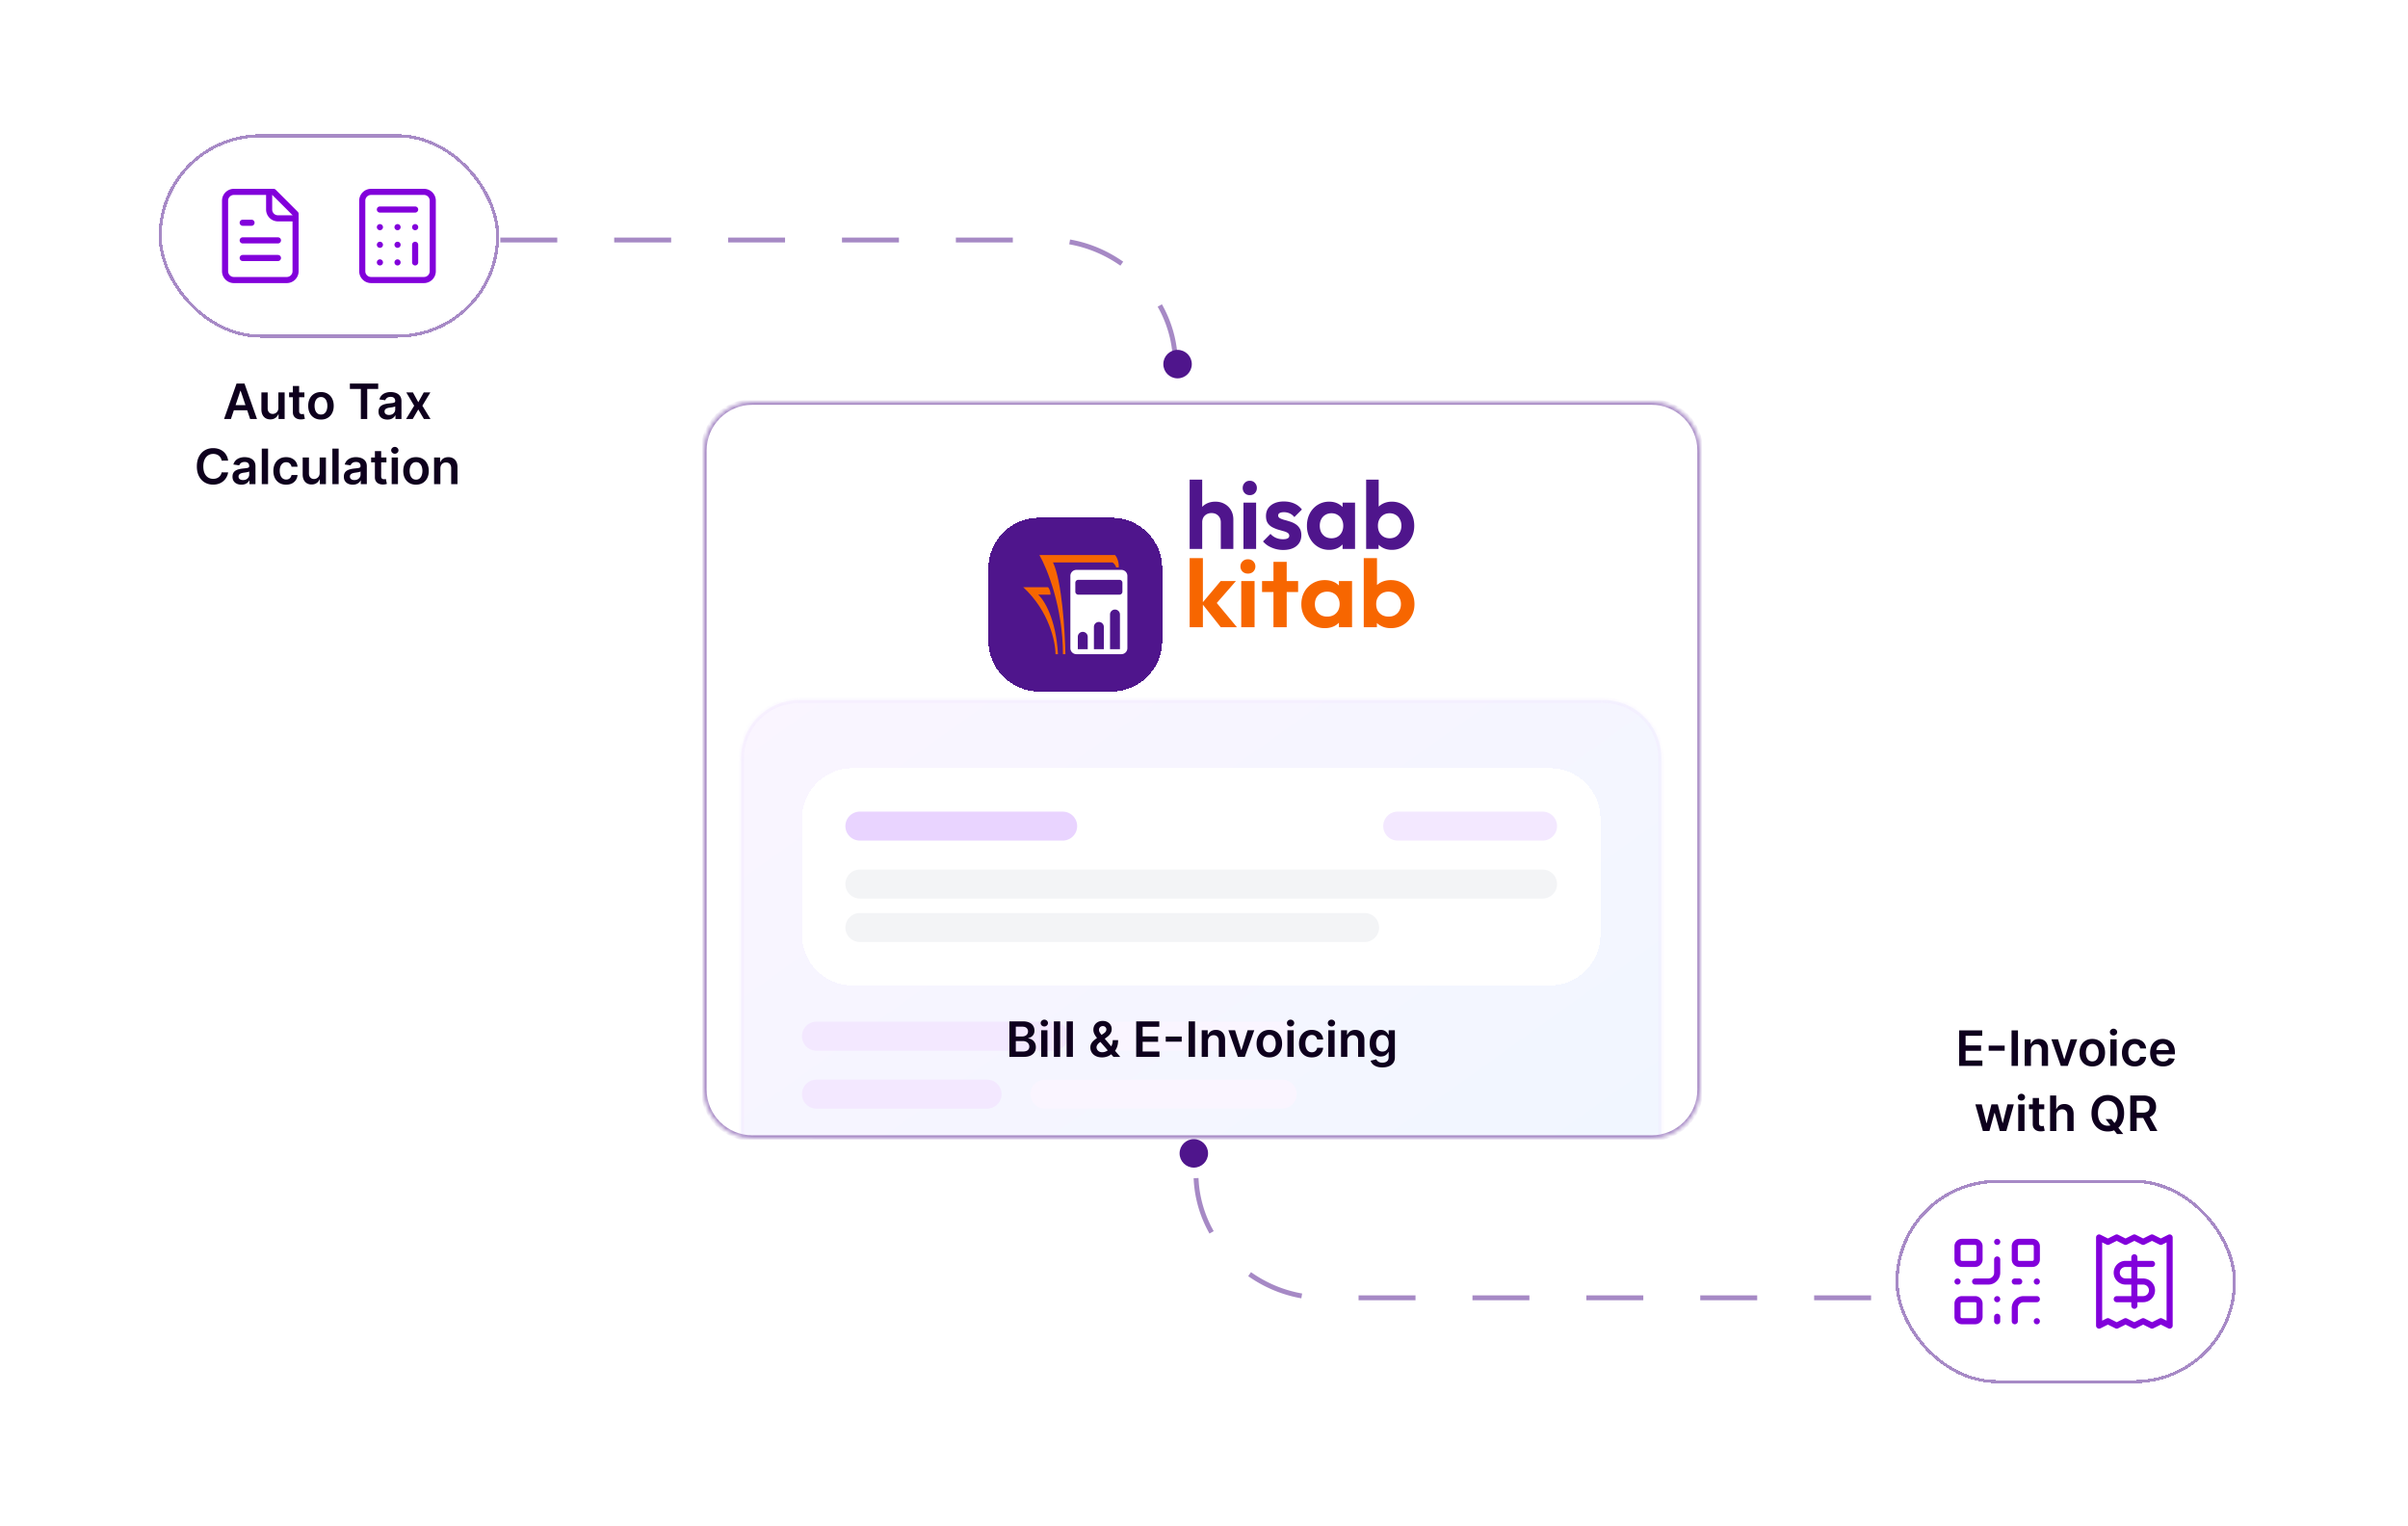 <svg xmlns="http://www.w3.org/2000/svg" width="592" height="375" fill="none"><g clip-path="url(#a)"><path fill="#fff" d="M0 0h592v375H0z"/><g filter="url(#b)"><g clip-path="url(#c)"><mask id="h" fill="#fff"><path d="M173 109c0-6.627 5.373-12 12-12h221c6.627 0 12 5.373 12 12v157c0 6.627-5.373 12-12 12H185c-6.627 0-12-5.373-12-12V109Z"/></mask><path fill="#fff" d="M173 109c0-6.627 5.373-12 12-12h221c6.627 0 12 5.373 12 12v157c0 6.627-5.373 12-12 12H185c-6.627 0-12-5.373-12-12V109Z"/><mask id="e" fill="#fff"><path d="M182.2 184.542c0-7.867 6.377-14.244 14.244-14.244h197.747c7.867 0 14.244 6.377 14.244 14.244v133.17c0 7.867-6.377 14.244-14.244 14.244H196.444c-7.867 0-14.244-6.377-14.244-14.244v-133.17Z"/></mask><path fill="url(#d)" d="M182.2 184.542c0-7.867 6.377-14.244 14.244-14.244h197.747c7.867 0 14.244 6.377 14.244 14.244v133.17c0 7.867-6.377 14.244-14.244 14.244H196.444c-7.867 0-14.244-6.377-14.244-14.244v-133.17Z"/><path fill="#F3E8FF" fill-opacity=".5" d="M196.444 170.298v.712h197.747v-1.424H196.444v.712Zm211.991 14.244h-.712v133.17h1.424v-133.17h-.712Zm-14.244 147.414v-.712H196.444v1.425h197.747v-.713ZM182.2 317.712h.712v-133.17h-1.424v133.17h.712Zm14.244 14.244v-.712c-7.473 0-13.532-6.058-13.532-13.532h-1.424c0 8.26 6.696 14.957 14.956 14.957v-.713Zm211.991-14.244h-.712c0 7.474-6.058 13.532-13.532 13.532v1.425c8.26 0 14.956-6.697 14.956-14.957h-.712Zm-14.244-147.414v.712c7.474 0 13.532 6.058 13.532 13.532h1.424c0-8.26-6.696-14.956-14.956-14.956v.712Zm-197.747 0v-.712c-8.26 0-14.956 6.696-14.956 14.956h1.424c0-7.474 6.059-13.532 13.532-13.532v-.712Z" mask="url(#e)"/><g filter="url(#f)"><path fill="#fff" d="M197.157 197.717c0-6.883 5.58-12.463 12.463-12.463h171.396c6.883 0 12.463 5.58 12.463 12.463v28.488c0 6.884-5.58 12.464-12.463 12.464H209.62c-6.883 0-12.463-5.58-12.463-12.464v-28.488Z" shape-rendering="crispEdges"/><path fill="#E9D4FF" d="M207.84 199.499a3.56 3.56 0 0 1 3.561-3.561h49.854a3.561 3.561 0 0 1 0 7.122h-49.854a3.561 3.561 0 0 1-3.561-3.561Z"/><path fill="#F3E8FF" d="M340.064 199.499a3.561 3.561 0 0 1 3.561-3.561h35.61a3.56 3.56 0 1 1 0 7.122h-35.61a3.562 3.562 0 0 1-3.561-3.561Z"/><path fill="#F3F4F6" d="M207.84 213.743a3.56 3.56 0 0 1 3.561-3.561h167.834a3.56 3.56 0 1 1 0 7.122H211.401a3.561 3.561 0 0 1-3.561-3.561Zm0 10.682a3.561 3.561 0 0 1 3.561-3.561H335.49a3.561 3.561 0 0 1 0 7.122H211.401a3.56 3.56 0 0 1-3.561-3.561Z"/></g><path fill="#F3E8FF" d="M197.157 252.913a3.56 3.56 0 0 1 3.561-3.561h58.311a3.56 3.56 0 1 1 0 7.122h-58.311a3.56 3.56 0 0 1-3.561-3.561Z"/><path fill="#FAF5FF" d="M269.712 252.913a3.56 3.56 0 0 1 3.561-3.561h41.953a3.56 3.56 0 1 1 0 7.122h-41.953a3.56 3.56 0 0 1-3.561-3.561Z"/><path fill="#F3E8FF" d="M197.157 267.157a3.561 3.561 0 0 1 3.561-3.561h41.953a3.561 3.561 0 0 1 0 7.122h-41.953a3.56 3.56 0 0 1-3.561-3.561Z"/><path fill="#FAF5FF" d="M253.354 267.157a3.561 3.561 0 0 1 3.561-3.561h58.311a3.561 3.561 0 0 1 0 7.122h-58.311a3.56 3.56 0 0 1-3.561-3.561Z"/><path fill="#F3E8FF" d="M197.157 281.401a3.56 3.56 0 0 1 3.561-3.561h91.039a3.56 3.56 0 1 1 0 7.122h-91.039a3.56 3.56 0 0 1-3.561-3.561Z"/><path fill="#FAF5FF" d="M302.44 281.401a3.561 3.561 0 0 1 3.561-3.561h32.138a3.56 3.56 0 1 1 0 7.122h-32.138a3.56 3.56 0 0 1-3.561-3.561Z"/><path fill="#0E001D" d="M248.15 258v-8.727h3.341c.63 0 1.155.099 1.572.298.421.196.735.465.942.805.21.341.315.728.315 1.16 0 .355-.068.659-.204.911-.137.25-.32.454-.55.61-.23.156-.487.268-.771.336v.086c.309.017.606.112.89.285.287.171.522.412.703.725.182.312.273.69.273 1.133 0 .452-.109.858-.328 1.219-.219.358-.548.641-.989.848-.44.207-.994.311-1.661.311h-3.533Zm1.581-1.321h1.7c.574 0 .987-.109 1.24-.328.256-.222.384-.506.384-.852a1.302 1.302 0 0 0-.738-1.194 1.811 1.811 0 0 0-.843-.183h-1.743v2.557Zm0-3.695h1.564c.272 0 .518-.049.737-.149.219-.102.391-.246.516-.43.127-.188.191-.409.191-.665 0-.338-.119-.616-.358-.835-.235-.219-.586-.328-1.052-.328h-1.598v2.407Zm6.237 5.016v-6.545h1.543V258h-1.543Zm.776-7.474a.9.9 0 0 1-.631-.243.785.785 0 0 1-.264-.593c0-.233.088-.43.264-.592a.891.891 0 0 1 .631-.247c.247 0 .457.082.631.247a.774.774 0 0 1 .264.592c0 .23-.088.428-.264.593a.892.892 0 0 1-.631.243Zm3.896-1.253V258h-1.543v-8.727h1.543Zm3.129 0V258h-1.543v-8.727h1.543Zm7.171 8.855c-.597 0-1.11-.108-1.539-.324a2.446 2.446 0 0 1-.993-.874 2.31 2.31 0 0 1-.345-1.248c0-.35.071-.659.213-.929.145-.27.344-.52.597-.75.256-.23.551-.459.886-.686l1.547-1.053c.227-.148.399-.304.516-.469a.962.962 0 0 0 .179-.579c0-.188-.08-.365-.239-.533-.156-.167-.372-.251-.648-.251a.93.93 0 0 0-.818.469.9.9 0 0 0-.115.443c0 .19.053.383.158.579.108.196.247.399.417.61l.554.669 4.096 4.798h-1.671l-3.4-3.895a54.15 54.15 0 0 1-.733-.873 4.683 4.683 0 0 1-.576-.895 2.357 2.357 0 0 1-.221-1.015c0-.411.095-.779.285-1.103.191-.327.456-.584.797-.772.344-.187.746-.281 1.206-.281.46 0 .855.091 1.185.273.329.182.584.423.762.724.179.301.269.63.269.985 0 .412-.102.781-.307 1.108a3.236 3.236 0 0 1-.852.882l-1.764 1.291c-.29.21-.498.423-.623.639-.125.213-.187.395-.187.546 0 .23.058.439.175.626.116.188.28.338.49.452.213.111.461.166.746.166.312 0 .62-.07.924-.209.304-.142.581-.344.831-.605s.449-.574.597-.937a3.23 3.23 0 0 0 .221-1.219h1.326c0 .551-.061 1.031-.184 1.44a3.66 3.66 0 0 1-.473 1.031 2.971 2.971 0 0 1-.613.669 7.166 7.166 0 0 0-.196.145 5.245 5.245 0 0 1-.196.145 2.875 2.875 0 0 1-1.078.614c-.409.13-.811.196-1.206.196Zm8.393-.128v-8.727h5.677v1.325h-4.096v2.369h3.802v1.326h-3.802v2.382h4.13V258h-5.711Zm11.189-4.999v1.27h-3.929v-1.27h3.929Zm3.271-3.728V258h-1.581v-8.727h1.581Zm3.187 4.892V258h-1.543v-6.545h1.475v1.112h.076c.151-.367.391-.658.72-.874.333-.216.743-.324 1.232-.324.452 0 .845.097 1.18.29.338.193.6.473.784.84.188.366.28.811.277 1.333V258h-1.542v-3.929c0-.437-.114-.78-.341-1.027-.224-.247-.536-.371-.933-.371-.27 0-.51.06-.72.179a1.25 1.25 0 0 0-.491.507 1.72 1.72 0 0 0-.174.806Zm11.382-2.71L306.031 258h-1.705l-2.331-6.545h1.645l1.505 4.862h.068l1.508-4.862h1.641Zm3.7 6.673c-.639 0-1.193-.141-1.662-.422a2.862 2.862 0 0 1-1.091-1.18c-.256-.506-.384-1.097-.384-1.773 0-.676.128-1.269.384-1.777a2.85 2.85 0 0 1 1.091-1.185c.469-.281 1.023-.422 1.662-.422s1.193.141 1.662.422c.468.281.831.676 1.086 1.185.259.508.388 1.101.388 1.777 0 .676-.129 1.267-.388 1.773a2.837 2.837 0 0 1-1.086 1.18c-.469.281-1.023.422-1.662.422Zm.008-1.236c.347 0 .637-.095.87-.285.233-.194.406-.452.52-.776.116-.324.174-.685.174-1.082 0-.401-.058-.763-.174-1.087a1.72 1.72 0 0 0-.52-.78c-.233-.193-.523-.29-.87-.29-.355 0-.65.097-.886.29a1.743 1.743 0 0 0-.524.78 3.258 3.258 0 0 0-.171 1.087c0 .397.057.758.171 1.082.116.324.291.582.524.776.236.19.531.285.886.285Zm4.437 1.108v-6.545h1.543V258h-1.543Zm.776-7.474a.9.9 0 0 1-.631-.243.785.785 0 0 1-.264-.593c0-.233.088-.43.264-.592a.891.891 0 0 1 .631-.247c.247 0 .457.082.631.247a.774.774 0 0 1 .264.592c0 .23-.088.428-.264.593a.892.892 0 0 1-.631.243Zm5.208 7.602c-.653 0-1.214-.144-1.683-.431a2.87 2.87 0 0 1-1.078-1.188c-.25-.509-.375-1.094-.375-1.756 0-.665.128-1.252.384-1.76a2.858 2.858 0 0 1 1.082-1.193c.469-.287 1.023-.431 1.662-.431.531 0 1.001.098 1.41.294.412.194.741.468.985.823.244.352.383.764.417 1.236h-1.474a1.413 1.413 0 0 0-.426-.789c-.222-.213-.519-.319-.891-.319-.315 0-.592.085-.831.255a1.645 1.645 0 0 0-.558.725c-.131.315-.196.693-.196 1.133 0 .446.065.83.196 1.151.131.318.314.564.55.737a1.4 1.4 0 0 0 .839.256c.228 0 .431-.043.61-.128.181-.088.333-.215.456-.379.122-.165.206-.365.251-.601h1.474a2.557 2.557 0 0 1-.409 1.231 2.417 2.417 0 0 1-.963.836c-.406.198-.883.298-1.432.298Zm4.071-.128v-6.545h1.543V258h-1.543Zm.776-7.474a.899.899 0 0 1-.631-.243.785.785 0 0 1-.264-.593c0-.233.088-.43.264-.592a.89.89 0 0 1 .631-.247c.247 0 .457.082.63.247a.772.772 0 0 1 .265.592c0 .23-.088.428-.265.593a.888.888 0 0 1-.63.243Zm3.896 3.639V258h-1.543v-6.545h1.474v1.112h.077c.151-.367.391-.658.72-.874.333-.216.743-.324 1.232-.324.452 0 .845.097 1.18.29.338.193.6.473.784.84.188.366.28.811.277 1.333V258h-1.542v-3.929c0-.437-.114-.78-.341-1.027-.225-.247-.536-.371-.933-.371-.27 0-.51.06-.721.179-.207.117-.37.286-.49.507a1.72 1.72 0 0 0-.174.806Zm8.616 6.426c-.554 0-1.03-.075-1.427-.226-.398-.148-.718-.347-.959-.597a2.066 2.066 0 0 1-.503-.83l1.389-.337c.063.128.154.254.273.379.119.128.28.233.481.315.205.086.462.128.772.128.437 0 .799-.106 1.086-.319.287-.211.431-.557.431-1.04v-1.24h-.077a2.193 2.193 0 0 1-.349.49 1.793 1.793 0 0 1-.601.422c-.247.113-.558.17-.933.17-.503 0-.959-.118-1.368-.353-.407-.239-.73-.594-.972-1.066-.239-.474-.358-1.068-.358-1.781 0-.719.119-1.325.358-1.82.242-.497.567-.873.976-1.129a2.512 2.512 0 0 1 1.368-.388c.383 0 .699.066.946.196.25.128.449.283.596.465.148.179.26.348.337.507h.085v-1.082h1.522v6.652c0 .559-.134 1.022-.401 1.389-.267.366-.632.64-1.095.822-.463.182-.989.273-1.577.273Zm.013-3.895c.327 0 .605-.08.835-.239.23-.159.405-.387.524-.686.12-.298.179-.656.179-1.074a2.99 2.99 0 0 0-.179-1.082 1.531 1.531 0 0 0-.52-.72c-.227-.173-.507-.26-.839-.26-.344 0-.631.089-.861.268-.23.179-.403.425-.52.738a2.994 2.994 0 0 0-.174 1.056c0 .401.058.752.174 1.053.12.298.294.531.524.699.233.165.519.247.857.247Z"/><g filter="url(#g)"><path fill="#4F158C" d="M243 125.464c0-6.884 5.58-12.464 12.464-12.464h17.805c6.883 0 12.463 5.58 12.463 12.464v17.805c0 6.883-5.58 12.463-12.463 12.463h-17.805c-6.884 0-12.464-5.58-12.464-12.463v-17.805Z" shape-rendering="crispEdges"/><path fill="#fff" d="M275.683 125.834c.817.001 1.48.663 1.48 1.481v17.758a1.48 1.48 0 0 1-1.48 1.479h-11.055c-.817 0-1.48-.662-1.481-1.479v-17.758a1.48 1.48 0 0 1 1.481-1.481h11.055Zm-9.489 15.235c-.673 0-1.218.546-1.218 1.219v3.046h2.437v-3.046a1.22 1.22 0 0 0-1.219-1.219Zm3.961-2.438c-.673 0-1.218.546-1.218 1.219v5.484h2.437v-5.484a1.22 1.22 0 0 0-1.219-1.219Zm3.961-3.047a1.22 1.22 0 0 0-1.219 1.219v8.531h2.438v-8.531a1.22 1.22 0 0 0-1.219-1.219Zm-9.01-7.312a.74.74 0 0 0-.74.74v2.176c0 .409.332.74.74.74h10.098a.739.739 0 0 0 .739-.74v-2.176a.74.74 0 0 0-.739-.74h-10.098Z"/><path fill="#F76600" d="M258.882 124.007c2.194 4.631 2.945 16.961 3.047 22.546h-.609c0-11.455-3.86-21.022-5.789-24.374h18.585c.731.731 1.016 2.336.914 3.047h-.609c-.244-.731-.711-1.117-.914-1.219h-14.625Z"/><path fill="#F76600" d="M258.273 131.929c0-.975-.406-1.625-.61-1.828h-6.093c6.337 5.85 7.921 13.406 7.921 16.452h.61c-.488-8.774-3.453-13.405-4.875-14.624h3.047Z"/></g><path fill="#4F158C" d="M300.13 133.142v-6.526c0-.675-.212-1.225-.636-1.649-.424-.424-.973-.636-1.649-.636-.439 0-.832.095-1.177.283a2.116 2.116 0 0 0-.825.801 2.473 2.473 0 0 0-.283 1.201l-1.201-.612c0-.895.188-1.673.565-2.332a4.056 4.056 0 0 1 1.555-1.579c.675-.377 1.445-.565 2.309-.565.863 0 1.625.188 2.285.565a4.067 4.067 0 0 1 1.578 1.555c.377.66.565 1.421.565 2.285v7.209h-3.086Zm-7.656 0V116.11h3.086v17.032h-3.086Zm13.228 0v-11.378h3.11v11.378h-3.11Zm1.555-13.216c-.503 0-.919-.165-1.248-.495a1.77 1.77 0 0 1-.495-1.272c0-.487.165-.903.495-1.248.329-.346.745-.518 1.248-.518.518 0 .934.172 1.249.518.329.345.494.761.494 1.248 0 .503-.165.927-.494 1.272-.315.33-.731.495-1.249.495Zm8.199 13.475c-.644 0-1.28-.087-1.908-.259a7.434 7.434 0 0 1-1.696-.707 5.524 5.524 0 0 1-1.343-1.131l1.838-1.861c.392.44.848.77 1.366.99.518.22 1.091.329 1.719.329.503 0 .88-.07 1.131-.212.267-.141.401-.353.401-.636 0-.314-.142-.557-.424-.73-.267-.173-.621-.314-1.06-.424l-1.39-.4a8.818 8.818 0 0 1-1.367-.589 3.192 3.192 0 0 1-1.083-1.013c-.267-.44-.401-1.005-.401-1.696 0-.723.173-1.351.519-1.885.361-.534.871-.95 1.531-1.249.659-.298 1.437-.447 2.332-.447.942 0 1.79.165 2.544.495.77.329 1.406.824 1.908 1.484l-1.861 1.861c-.345-.424-.738-.731-1.178-.919a3.389 3.389 0 0 0-1.389-.283c-.456 0-.809.071-1.061.212-.235.142-.353.338-.353.589 0 .283.134.503.401.66.282.157.643.298 1.083.424.44.11.895.243 1.366.4.487.142.943.346 1.367.613.44.267.793.62 1.06 1.06.283.44.424 1.005.424 1.696 0 1.115-.401 2.002-1.201 2.662-.801.644-1.893.966-3.275.966Zm11.315-.024c-1.036 0-1.971-.259-2.803-.777a5.419 5.419 0 0 1-1.955-2.12c-.471-.895-.707-1.901-.707-3.016 0-1.13.236-2.143.707-3.038a5.421 5.421 0 0 1 1.955-2.121c.832-.518 1.767-.777 2.803-.777.817 0 1.547.165 2.191.495.644.33 1.155.793 1.531 1.39.393.581.605 1.24.636 1.978v4.099c-.031.754-.243 1.422-.636 2.003a4.09 4.09 0 0 1-1.531 1.39c-.644.329-1.374.494-2.191.494Zm.566-2.85c.864 0 1.562-.283 2.096-.848.534-.581.801-1.327.801-2.238 0-.597-.125-1.123-.377-1.578a2.496 2.496 0 0 0-1.013-1.084c-.424-.267-.926-.401-1.507-.401-.566 0-1.068.134-1.508.401a2.697 2.697 0 0 0-1.013 1.084c-.235.455-.353.981-.353 1.578 0 .612.118 1.154.353 1.625a2.92 2.92 0 0 0 1.013 1.084c.44.251.942.377 1.508.377Zm2.732 2.615v-3.063l.495-2.779-.495-2.733v-2.803h3.063v11.378h-3.063Zm12.106.235c-.816 0-1.555-.172-2.214-.518a4.157 4.157 0 0 1-1.578-1.413 3.88 3.88 0 0 1-.637-2.003v-4.052a3.747 3.747 0 0 1 .637-1.978 4.16 4.16 0 0 1 1.601-1.39c.66-.33 1.39-.495 2.191-.495 1.052 0 1.995.259 2.827.777a5.421 5.421 0 0 1 1.955 2.121c.487.895.731 1.908.731 3.038 0 1.115-.244 2.121-.731 3.016a5.419 5.419 0 0 1-1.955 2.12c-.832.518-1.775.777-2.827.777Zm-.518-2.85c.565 0 1.06-.126 1.484-.377a2.69 2.69 0 0 0 1.013-1.084c.251-.471.377-1.013.377-1.625 0-.597-.126-1.123-.377-1.578a2.502 2.502 0 0 0-1.013-1.084 2.847 2.847 0 0 0-1.508-.401c-.565 0-1.068.134-1.507.401a2.697 2.697 0 0 0-1.013 1.084c-.236.455-.354.981-.354 1.578 0 .612.118 1.154.354 1.625.251.456.597.817 1.036 1.084.44.251.943.377 1.508.377Zm-5.795 2.615V116.11h3.086v8.457l-.518 2.733.494 2.779v3.063h-3.062Z"/><path fill="#F76600" d="m300.123 152.387-4.644-5.848 4.619-5.495h3.75l-5.414 6.2.124-1.503 5.538 6.646h-3.973Zm-7.649 0v-16.98h3.253v16.98h-3.253Zm12.684 0v-11.343h3.277v11.343h-3.277Zm1.639-13.175c-.53 0-.969-.165-1.317-.493a1.72 1.72 0 0 1-.521-1.269c0-.485.174-.9.521-1.244.348-.345.787-.517 1.317-.517.546 0 .985.172 1.316.517.347.344.521.759.521 1.244 0 .501-.174.924-.521 1.269-.331.328-.77.493-1.316.493Zm6.283 13.175v-16.064h3.253v16.064h-3.253Zm-2.806-8.642v-2.701h8.866v2.701h-8.866Zm15.42 8.877c-1.092 0-2.077-.258-2.955-.775a5.536 5.536 0 0 1-2.061-2.114c-.497-.892-.745-1.894-.745-3.006 0-1.127.248-2.137.745-3.029a5.536 5.536 0 0 1 2.061-2.114c.878-.517 1.863-.775 2.955-.775.861 0 1.631.164 2.31.493a3.985 3.985 0 0 1 1.614 1.386c.414.579.637 1.237.67 1.973v4.086a3.627 3.627 0 0 1-.67 1.996c-.397.58-.935 1.041-1.614 1.386-.679.329-1.449.493-2.31.493Zm.596-2.842c.911 0 1.648-.281 2.21-.845.563-.579.845-1.323.845-2.231 0-.595-.133-1.12-.398-1.574a2.561 2.561 0 0 0-1.067-1.08c-.447-.266-.977-.399-1.59-.399-.596 0-1.125.133-1.589.399-.447.25-.803.611-1.068 1.08-.248.454-.372.979-.372 1.574 0 .61.124 1.151.372 1.62a3 3 0 0 0 1.068 1.081c.464.25.993.375 1.589.375Zm2.881 2.607v-3.053l.521-2.771-.521-2.724v-2.795h3.228v11.343h-3.228Zm12.761.235c-.861 0-1.639-.172-2.334-.517a4.316 4.316 0 0 1-1.664-1.409 3.715 3.715 0 0 1-.67-1.996v-4.039a3.596 3.596 0 0 1 .67-1.973 4.327 4.327 0 0 1 1.689-1.386c.695-.329 1.465-.493 2.309-.493 1.109 0 2.103.258 2.98.775a5.521 5.521 0 0 1 2.061 2.114c.514.892.77 1.902.77 3.029 0 1.112-.256 2.114-.77 3.006a5.521 5.521 0 0 1-2.061 2.114c-.877.517-1.871.775-2.98.775Zm-.546-2.842c.596 0 1.117-.125 1.564-.375.464-.267.82-.627 1.068-1.081.265-.469.398-1.01.398-1.62 0-.595-.133-1.12-.398-1.574a2.558 2.558 0 0 0-1.068-1.08c-.463-.266-.993-.399-1.589-.399s-1.126.133-1.589.399c-.447.25-.803.611-1.068 1.08-.248.454-.372.979-.372 1.574 0 .61.124 1.151.372 1.62.265.454.629.814 1.093 1.081.463.25.993.375 1.589.375Zm-6.109 2.607v-16.98h3.253v8.432l-.546 2.724.521 2.771v3.053h-3.228Z"/></g><path fill="#A78AC5" d="M185 97v.712h221v-1.424H185V97Zm233 12h-.712v157h1.424V109H418Zm-12 169v-.712H185v1.424h221V278Zm-233-12h.712V109h-1.424v157H173Zm12 12v-.712c-6.234 0-11.288-5.054-11.288-11.288h-1.424c0 7.021 5.691 12.712 12.712 12.712V278Zm233-12h-.712c0 6.234-5.054 11.288-11.288 11.288v1.424c7.021 0 12.712-5.691 12.712-12.712H418ZM406 97v.712c6.234 0 11.288 5.054 11.288 11.288h1.424c0-7.021-5.691-12.712-12.712-12.712V97Zm-221 0v-.712c-7.021 0-12.712 5.691-12.712 12.712h1.424c0-6.234 5.054-11.288 11.288-11.288V97Z" mask="url(#h)"/></g><g filter="url(#i)"><rect width="83.727" height="50" x="39" y="33" fill="#fff" rx="25" shape-rendering="crispEdges"/><rect width="82.954" height="49.227" x="39.386" y="33.386" stroke="#A78AC6" stroke-width=".773" rx="24.614" shape-rendering="crispEdges"/><path stroke="#8200DB" stroke-linecap="round" stroke-linejoin="round" stroke-width="1.5" d="M67.25 47.166H57.5a2.167 2.167 0 0 0-2.167 2.167v17.334a2.167 2.167 0 0 0 2.167 2.166h13a2.167 2.167 0 0 0 2.167-2.166V52.582l-5.417-5.416Z"/><path stroke="#8200DB" stroke-linecap="round" stroke-linejoin="round" stroke-width="1.5" d="M66.167 47.166V51.5a2.166 2.166 0 0 0 2.166 2.166h4.334M61.833 54.75h-2.166m8.666 4.334h-8.666m8.666 4.332h-8.666m44.56-16.25h-13c-1.196 0-2.166.97-2.166 2.167v17.334c0 1.196.97 2.166 2.166 2.166h13c1.197 0 2.167-.97 2.167-2.166V49.332c0-1.196-.97-2.166-2.167-2.166ZM93.394 51.5h8.667m0 8.666V64.5m0-8.666h.01m-4.344 0h.01m-4.343 0h.01m4.323 4.332h.01m-4.343 0h.01m4.323 4.334h.01m-4.343 0h.01"/></g><g filter="url(#j)"><rect width="83.727" height="50" x="466" y="290" fill="#fff" rx="25" shape-rendering="crispEdges"/><rect width="82.954" height="49.227" x="466.386" y="290.386" stroke="#A78AC6" stroke-width=".773" rx="24.614" shape-rendering="crispEdges"/><path stroke="#8200DB" stroke-linecap="round" stroke-linejoin="round" stroke-width="1.5" d="M485.583 305.25h-3.25c-.598 0-1.083.485-1.083 1.083v3.25c0 .599.485 1.084 1.083 1.084h3.25c.599 0 1.084-.485 1.084-1.084v-3.25c0-.598-.485-1.083-1.084-1.083Zm14.084 0h-3.25c-.599 0-1.084.485-1.084 1.083v3.25c0 .599.485 1.084 1.084 1.084h3.25c.598 0 1.083-.485 1.083-1.084v-3.25c0-.598-.485-1.083-1.083-1.083Zm-14.084 14.083h-3.25c-.598 0-1.083.486-1.083 1.084v3.25c0 .598.485 1.083 1.083 1.083h3.25c.599 0 1.084-.485 1.084-1.083v-3.25c0-.598-.485-1.084-1.084-1.084Zm15.167 0h-3.25a2.167 2.167 0 0 0-2.167 2.167v3.25m5.417 0v.011M491 309.583v3.25a2.167 2.167 0 0 1-2.167 2.167h-3.25m-4.333 0h.011m9.739-9.75h.011M491 319.333v.011m4.333-4.344h1.084m4.333 0v.011M491 324.75v-1.083m25.061-19.5v21.666l2.166-1.083 2.167 1.083 2.167-1.083 2.166 1.083 2.167-1.083 2.167 1.083 2.166-1.083 2.167 1.083v-21.666l-2.167 1.083-2.166-1.083-2.167 1.083-2.167-1.083-2.166 1.083-2.167-1.083-2.167 1.083-2.166-1.083Z"/><path stroke="#8200DB" stroke-linecap="round" stroke-linejoin="round" stroke-width="1.5" d="M529.061 310.667h-6.5a2.166 2.166 0 1 0 0 4.333h4.333a2.166 2.166 0 1 1 0 4.333h-6.5m4.333 1.625v-11.916"/></g><path fill="#0E001D" d="M56.77 103h-1.687l3.073-8.727h1.951L63.184 103h-1.688l-2.33-6.938h-.069L56.771 103Zm.056-3.422h4.602v1.27h-4.602v-1.27Zm11.611.669v-3.793h1.543V103h-1.496v-1.163h-.068a1.97 1.97 0 0 1-.729.899c-.335.233-.748.349-1.24.349-.429 0-.808-.095-1.138-.285a1.981 1.981 0 0 1-.767-.84c-.184-.369-.277-.815-.277-1.338v-4.168h1.543v3.93c0 .414.113.744.34.988.228.244.526.367.896.367.227 0 .447-.056.66-.167.213-.11.388-.275.524-.494.14-.221.21-.498.21-.831Zm6.398-3.793v1.194h-3.763v-1.194h3.763ZM72 94.886h1.542v6.145c0 .208.032.367.094.478a.51.51 0 0 0 .256.221c.105.04.221.06.35.06.096 0 .184-.007.263-.022.083-.014.145-.027.188-.038l.26 1.206c-.083.028-.2.06-.354.094-.15.034-.335.054-.554.059a2.503 2.503 0 0 1-1.044-.174 1.63 1.63 0 0 1-.737-.605c-.18-.273-.267-.614-.264-1.023v-6.4Zm6.908 8.242c-.639 0-1.193-.141-1.662-.422a2.867 2.867 0 0 1-1.09-1.18c-.256-.506-.384-1.097-.384-1.773 0-.676.128-1.269.384-1.777a2.858 2.858 0 0 1 1.09-1.185c.47-.281 1.023-.422 1.662-.422.64 0 1.194.14 1.662.422.47.281.831.676 1.087 1.185.258.508.388 1.1.388 1.777 0 .676-.13 1.267-.388 1.773a2.839 2.839 0 0 1-1.087 1.18c-.468.281-1.022.422-1.662.422Zm.009-1.236c.347 0 .636-.095.87-.285.232-.194.406-.452.52-.776.116-.324.174-.685.174-1.082 0-.401-.058-.763-.175-1.087a1.72 1.72 0 0 0-.52-.78c-.233-.193-.522-.29-.869-.29-.355 0-.65.097-.886.29a1.75 1.75 0 0 0-.525.78c-.113.324-.17.686-.17 1.087 0 .397.057.758.17 1.082.117.324.292.582.525.776.235.19.53.285.886.285Zm7.098-6.294v-1.325h6.963v1.325h-2.697V103h-1.568v-7.402h-2.698Zm9.23 7.534a2.74 2.74 0 0 1-1.12-.221 1.837 1.837 0 0 1-.784-.665c-.19-.293-.286-.654-.286-1.083 0-.369.068-.674.205-.916.136-.241.322-.434.558-.58.236-.144.501-.254.797-.328.298-.076.606-.132.924-.166.384-.04.695-.075.934-.106.238-.034.412-.085.52-.154.11-.07.166-.18.166-.328v-.025c0-.321-.095-.57-.286-.746-.19-.176-.464-.264-.822-.264-.378 0-.678.082-.9.247-.218.165-.366.36-.442.584l-1.44-.205c.113-.398.3-.73.562-.997.261-.27.58-.472.959-.605a3.666 3.666 0 0 1 1.252-.205c.316 0 .63.037.942.111.313.074.598.196.857.367.258.167.466.396.622.686.159.29.238.652.238 1.086V103H97.22v-.899h-.05a1.876 1.876 0 0 1-1.032.89c-.253.094-.55.141-.89.141Zm.401-1.133c.31 0 .578-.062.805-.184.228-.125.402-.289.525-.494a1.26 1.26 0 0 0 .187-.669v-.771a.725.725 0 0 1-.247.11 3.503 3.503 0 0 1-.384.09c-.142.026-.282.048-.421.068l-.363.051c-.23.032-.436.083-.618.154-.181.071-.325.17-.43.298a.73.73 0 0 0-.158.486c0 .284.104.498.311.643.208.145.472.218.793.218Zm5.868-5.544 1.321 2.416 1.342-2.416h1.632l-1.973 3.272 2.007 3.273h-1.623l-1.385-2.357-1.372 2.357h-1.637l1.995-3.273-1.943-3.273h1.636Zm-45.426 16.762h-1.594a1.976 1.976 0 0 0-.251-.694 1.861 1.861 0 0 0-1.078-.84 2.423 2.423 0 0 0-.746-.111c-.475 0-.895.12-1.262.358-.366.236-.653.583-.86 1.04-.208.455-.312 1.01-.312 1.666 0 .668.104 1.23.312 1.688.21.454.497.798.86 1.031.367.23.786.345 1.258.345.26 0 .505-.034.732-.102.23-.071.436-.175.618-.311a1.897 1.897 0 0 0 .729-1.185l1.594.009c-.06.415-.19.804-.388 1.167a3.43 3.43 0 0 1-1.888 1.611 4.15 4.15 0 0 1-1.419.23c-.767 0-1.451-.177-2.054-.532-.602-.355-1.077-.868-1.423-1.539-.347-.67-.52-1.474-.52-2.412 0-.94.175-1.744.524-2.412.35-.67.825-1.183 1.428-1.538.602-.355 1.284-.533 2.045-.533.486 0 .938.069 1.355.205.418.136.79.337 1.117.601.327.261.595.582.805.963.213.378.352.81.418 1.295Zm3.263 5.915c-.415 0-.788-.074-1.12-.221a1.836 1.836 0 0 1-.785-.665c-.19-.293-.285-.654-.285-1.083 0-.369.068-.674.204-.916.136-.241.323-.435.558-.579.236-.145.502-.255.797-.329.299-.076.607-.132.925-.166.383-.039.695-.075.933-.106.239-.034.412-.085.52-.154.11-.071.166-.18.166-.328v-.025c0-.321-.095-.57-.285-.746-.19-.176-.465-.264-.823-.264-.377 0-.677.082-.899.247a1.225 1.225 0 0 0-.443.584l-1.44-.205c.113-.398.3-.73.562-.997a2.44 2.44 0 0 1 .959-.605 3.676 3.676 0 0 1 1.253-.205c.315 0 .63.037.942.111.312.074.598.196.856.367.259.167.466.396.622.686.16.289.239.652.239 1.086V119h-1.483v-.899h-.051a1.88 1.88 0 0 1-.397.511 1.9 1.9 0 0 1-.635.379 2.55 2.55 0 0 1-.89.141Zm.4-1.133c.31 0 .579-.062.806-.184a1.35 1.35 0 0 0 .524-.494c.125-.205.188-.428.188-.669v-.771a.741.741 0 0 1-.248.11 3.388 3.388 0 0 1-.383.09c-.142.026-.283.048-.422.068l-.362.051c-.23.032-.436.083-.618.154s-.325.17-.43.298a.729.729 0 0 0-.158.486c0 .284.103.498.31.643.208.145.472.218.793.218Zm6.15-7.726V119h-1.543v-8.727h1.543Zm4.441 8.855c-.653 0-1.214-.144-1.683-.431a2.87 2.87 0 0 1-1.078-1.188c-.25-.509-.375-1.094-.375-1.756 0-.665.128-1.252.383-1.76a2.864 2.864 0 0 1 1.083-1.193c.468-.287 1.022-.431 1.662-.431.53 0 1 .098 1.41.294.412.194.74.468.984.823.245.352.384.764.418 1.236h-1.474a1.408 1.408 0 0 0-.427-.789c-.221-.213-.518-.319-.89-.319-.316 0-.593.085-.831.255a1.637 1.637 0 0 0-.558.725c-.131.315-.196.693-.196 1.133 0 .446.065.83.196 1.151.13.318.314.564.55.737a1.4 1.4 0 0 0 .839.256c.227 0 .43-.043.61-.128.181-.088.333-.215.455-.379.122-.165.206-.365.252-.601h1.474a2.569 2.569 0 0 1-.41 1.231 2.427 2.427 0 0 1-.962.836c-.406.198-.884.298-1.432.298Zm8.243-2.881v-3.792h1.542V119h-1.496v-1.163h-.068a1.97 1.97 0 0 1-.728.899c-.336.233-.749.349-1.24.349-.43 0-.809-.095-1.138-.285a1.982 1.982 0 0 1-.767-.84c-.185-.369-.277-.815-.277-1.338v-4.167h1.542v3.929c0 .414.114.744.341.988.228.244.526.367.895.367.227 0 .448-.056.66-.167.214-.11.388-.275.525-.494.139-.221.209-.498.209-.831Zm4.671-5.974V119h-1.543v-8.727h1.543Zm3.47 8.859c-.415 0-.788-.074-1.12-.221a1.836 1.836 0 0 1-.785-.665c-.19-.293-.285-.654-.285-1.083 0-.369.068-.674.204-.916.136-.241.323-.435.558-.579.236-.145.502-.255.797-.329.298-.076.607-.132.925-.166.383-.039.695-.075.933-.106.239-.034.412-.085.52-.154.11-.071.166-.18.166-.328v-.025c0-.321-.095-.57-.285-.746-.19-.176-.465-.264-.823-.264-.377 0-.677.082-.899.247a1.225 1.225 0 0 0-.443.584l-1.44-.205c.113-.398.3-.73.562-.997a2.44 2.44 0 0 1 .959-.605 3.676 3.676 0 0 1 1.253-.205c.315 0 .63.037.942.111.312.074.598.196.856.367.259.167.466.396.622.686.16.289.239.652.239 1.086V119H88.7v-.899h-.051a1.88 1.88 0 0 1-.397.511 1.9 1.9 0 0 1-.634.379c-.253.094-.55.141-.891.141Zm.4-1.133c.31 0 .579-.062.806-.184a1.35 1.35 0 0 0 .524-.494c.125-.205.188-.428.188-.669v-.771a.741.741 0 0 1-.248.11 3.388 3.388 0 0 1-.383.09c-.142.026-.283.048-.422.068l-.362.051c-.23.032-.436.083-.618.154s-.325.17-.43.298a.729.729 0 0 0-.158.486c0 .284.103.498.31.643.208.145.472.218.793.218Zm7.876-5.544v1.193H91.24v-1.193h3.763Zm-2.834-1.569h1.542v6.145c0 .208.032.367.094.478a.51.51 0 0 0 .256.221c.105.04.221.06.35.06.096 0 .184-.007.263-.022.083-.014.145-.027.188-.038l.26 1.206c-.083.028-.2.06-.354.094-.15.034-.335.054-.554.059a2.503 2.503 0 0 1-1.044-.174 1.63 1.63 0 0 1-.737-.605c-.18-.273-.267-.614-.264-1.023v-6.401ZM96.293 119v-6.545h1.542V119h-1.542Zm.775-7.474a.9.9 0 0 1-.63-.243.785.785 0 0 1-.265-.593c0-.233.088-.43.264-.592a.89.89 0 0 1 .631-.247.88.88 0 0 1 .63.247.774.774 0 0 1 .265.592c0 .23-.088.428-.264.593a.89.89 0 0 1-.63.243Zm5.209 7.602c-.64 0-1.194-.141-1.662-.422a2.865 2.865 0 0 1-1.091-1.18c-.256-.506-.384-1.097-.384-1.773 0-.676.128-1.269.384-1.777a2.854 2.854 0 0 1 1.091-1.185c.468-.281 1.022-.422 1.662-.422.639 0 1.193.141 1.662.422.468.281.831.676 1.086 1.185.259.508.388 1.101.388 1.777 0 .676-.129 1.267-.388 1.773a2.837 2.837 0 0 1-1.086 1.18c-.469.281-1.023.422-1.662.422Zm.008-1.236c.347 0 .637-.095.869-.285.233-.194.407-.452.52-.776.117-.324.175-.685.175-1.082 0-.401-.058-.763-.175-1.087a1.712 1.712 0 0 0-.52-.78c-.232-.193-.522-.29-.869-.29-.355 0-.65.097-.886.29a1.743 1.743 0 0 0-.524.78 3.258 3.258 0 0 0-.171 1.087c0 .397.057.758.171 1.082.116.324.291.582.524.776.236.19.531.285.886.285Zm5.98-2.727V119h-1.543v-6.545h1.475v1.112h.076c.151-.367.391-.658.721-.874.332-.216.743-.324 1.231-.324.452 0 .845.097 1.181.29.338.193.599.473.784.84.187.366.279.811.277 1.333V119h-1.543v-3.929c0-.437-.114-.78-.341-1.027-.224-.247-.535-.371-.933-.371-.27 0-.51.06-.72.179a1.241 1.241 0 0 0-.49.507c-.117.222-.175.49-.175.806ZM481.656 262v-8.727h5.676v1.325h-4.095v2.369h3.801v1.326h-3.801v2.382h4.129V262h-5.71Zm11.188-4.999v1.27h-3.929v-1.27h3.929Zm3.272-3.728V262h-1.581v-8.727h1.581Zm3.186 4.892V262h-1.543v-6.545h1.475v1.112h.077c.15-.367.39-.658.72-.874.332-.216.743-.324 1.231-.324.452 0 .845.097 1.181.29.338.193.599.473.784.84.187.366.28.811.277 1.333V262h-1.543v-3.929c0-.437-.114-.78-.341-1.027-.224-.247-.535-.371-.933-.371-.27 0-.51.06-.72.179a1.241 1.241 0 0 0-.49.507c-.117.222-.175.49-.175.806Zm11.382-2.71L508.353 262h-1.704l-2.331-6.545h1.645l1.504 4.862h.068l1.509-4.862h1.64Zm3.7 6.673c-.639 0-1.193-.141-1.662-.422a2.868 2.868 0 0 1-1.091-1.18c-.255-.506-.383-1.097-.383-1.773 0-.676.128-1.269.383-1.777a2.857 2.857 0 0 1 1.091-1.185c.469-.281 1.023-.422 1.662-.422s1.193.141 1.662.422c.469.281.831.676 1.087 1.185.258.508.387 1.101.387 1.777 0 .676-.129 1.267-.387 1.773a2.84 2.84 0 0 1-1.087 1.18c-.469.281-1.023.422-1.662.422Zm.009-1.236c.346 0 .636-.095.869-.285.233-.194.406-.452.52-.776.116-.324.174-.685.174-1.082 0-.401-.058-.763-.174-1.087a1.72 1.72 0 0 0-.52-.78c-.233-.193-.523-.29-.869-.29-.356 0-.651.097-.887.29a1.75 1.75 0 0 0-.524.78c-.114.324-.17.686-.17 1.087 0 .397.056.758.17 1.082.117.324.291.582.524.776.236.19.531.285.887.285ZM518.83 262v-6.545h1.542V262h-1.542Zm.775-7.474a.898.898 0 0 1-.63-.243.783.783 0 0 1-.265-.593c0-.233.088-.43.265-.592a.889.889 0 0 1 .63-.247c.247 0 .458.082.631.247a.774.774 0 0 1 .264.592c0 .23-.088.428-.264.593a.89.89 0 0 1-.631.243Zm5.209 7.602c-.654 0-1.215-.144-1.683-.431a2.873 2.873 0 0 1-1.079-1.188c-.25-.509-.375-1.094-.375-1.756 0-.665.128-1.252.384-1.76a2.864 2.864 0 0 1 1.082-1.193c.469-.287 1.023-.431 1.662-.431.531 0 1.002.098 1.411.294.412.194.74.468.984.823.244.352.384.764.418 1.236h-1.475a1.401 1.401 0 0 0-.426-.789c-.221-.213-.518-.319-.89-.319-.316 0-.593.085-.831.255a1.64 1.64 0 0 0-.559.725c-.13.315-.196.693-.196 1.133 0 .446.066.83.196 1.151.131.318.314.564.55.737.239.171.519.256.84.256.227 0 .43-.043.609-.128.182-.088.334-.215.456-.379.122-.165.206-.365.251-.601h1.475a2.578 2.578 0 0 1-.409 1.231 2.43 2.43 0 0 1-.963.836c-.407.198-.884.298-1.432.298Zm6.968 0c-.656 0-1.223-.137-1.7-.409a2.765 2.765 0 0 1-1.095-1.168c-.256-.506-.384-1.101-.384-1.785 0-.674.128-1.265.384-1.773a2.898 2.898 0 0 1 1.082-1.193c.463-.287 1.007-.431 1.632-.431.404 0 .784.066 1.142.196.361.128.679.327.955.597.278.27.497.614.656 1.031.159.415.239.909.239 1.483v.473h-5.365v-1.04h3.886a1.66 1.66 0 0 0-.192-.788 1.4 1.4 0 0 0-.524-.55 1.48 1.48 0 0 0-.776-.2c-.315 0-.592.077-.83.23-.239.151-.425.35-.559.597-.13.244-.197.513-.2.805v.908c0 .38.07.707.209.98.139.27.334.477.584.622.25.142.542.213.877.213.225 0 .428-.031.61-.094.182-.065.339-.16.473-.285.133-.125.234-.28.302-.465l1.441.162a2.24 2.24 0 0 1-.52.997c-.253.282-.577.5-.972.657a3.73 3.73 0 0 1-1.355.23ZM487.485 278l-1.849-6.545h1.572l1.151 4.602h.06l1.176-4.602h1.555l1.176 4.576h.064l1.134-4.576h1.576L493.247 278h-1.607l-1.227-4.423h-.09L489.096 278h-1.611Zm8.692 0v-6.545h1.543V278h-1.543Zm.776-7.474a.9.9 0 0 1-.631-.243.785.785 0 0 1-.264-.593c0-.233.088-.43.264-.592a.891.891 0 0 1 .631-.247c.247 0 .457.082.631.247a.774.774 0 0 1 .264.592c0 .23-.088.428-.264.593a.892.892 0 0 1-.631.243Zm5.622.929v1.193h-3.763v-1.193h3.763Zm-2.834-1.569h1.543v6.145c0 .208.031.367.093.478a.514.514 0 0 0 .256.221c.105.04.222.06.349.06.097 0 .185-.007.265-.022.082-.014.145-.027.187-.038l.26 1.206c-.082.028-.2.06-.354.094-.15.034-.335.054-.554.059a2.505 2.505 0 0 1-1.044-.174 1.634 1.634 0 0 1-.737-.605c-.179-.273-.267-.614-.264-1.023v-6.401Zm5.807 4.279V278h-1.542v-8.727h1.508v3.294h.077c.153-.37.39-.661.711-.874.324-.216.736-.324 1.236-.324.455 0 .851.095 1.189.286.338.19.6.469.784.835.188.367.281.814.281 1.342V278h-1.542v-3.929c0-.44-.114-.783-.341-1.027-.225-.247-.54-.371-.946-.371-.273 0-.517.06-.733.179a1.26 1.26 0 0 0-.503.507c-.119.222-.179.49-.179.806Zm12.113.903h1.432l.848 1.1.605.716 1.453 1.866h-1.534l-.989-1.253-.421-.596-1.394-1.833Zm4.547-1.432c0 .941-.176 1.746-.528 2.417-.35.667-.827 1.179-1.432 1.534-.603.355-1.286.532-2.05.532-.764 0-1.449-.177-2.054-.532-.602-.358-1.08-.871-1.432-1.539-.349-.67-.524-1.474-.524-2.412 0-.94.175-1.744.524-2.412.352-.67.83-1.183 1.432-1.538.605-.355 1.29-.533 2.054-.533.764 0 1.447.178 2.05.533.605.355 1.082.868 1.432 1.538.352.668.528 1.472.528 2.412Zm-1.59 0c0-.662-.103-1.22-.311-1.674-.204-.458-.488-.803-.852-1.036a2.259 2.259 0 0 0-1.257-.354c-.474 0-.893.118-1.257.354-.364.233-.649.578-.857 1.036-.204.454-.306 1.012-.306 1.674 0 .662.102 1.222.306 1.679.208.455.493.8.857 1.036a2.28 2.28 0 0 0 1.257.349 2.28 2.28 0 0 0 1.257-.349c.364-.236.648-.581.852-1.036.208-.457.311-1.017.311-1.679Zm3.096 4.364v-8.727h3.273c.67 0 1.233.116 1.688.349.457.233.802.56 1.035.98.236.418.354.905.354 1.462 0 .56-.12 1.045-.358 1.457a2.37 2.37 0 0 1-1.044.951c-.46.221-1.026.332-1.696.332h-2.331v-1.313h2.118c.392 0 .713-.054.963-.161.25-.111.434-.272.554-.482.122-.213.183-.474.183-.784 0-.31-.061-.574-.183-.793a1.172 1.172 0 0 0-.559-.503c-.25-.116-.572-.174-.967-.174h-1.449V278h-1.581Zm4.509-3.955 2.16 3.955h-1.764l-2.122-3.955h1.726Z"/><path stroke="#4F158C" stroke-dasharray="14 14" stroke-width="1.2" d="M123 59h134.65c16.569 0 30.983 13.397 31.311 29.962.025 1.276.039 2.617.039 4.038m171 226H325.35c-16.569 0-30.983-13.397-31.311-29.962A205.758 205.758 0 0 1 294 285" opacity=".5"/><circle cx="3.5" cy="3.5" r="3.5" fill="#4F158C" transform="matrix(1 0 0 -1 286 93)"/><circle cx="3.5" cy="3.5" r="3.5" fill="#4F158C" transform="matrix(1 0 0 -1 290 287)"/></g><defs><filter id="b" width="250.342" height="186.342" x="170.329" y="95.219" color-interpolation-filters="sRGB" filterUnits="userSpaceOnUse"><feFlood flood-opacity="0" result="BackgroundImageFix"/><feColorMatrix in="SourceAlpha" result="hardAlpha" values="0 0 0 0 0 0 0 0 0 0 0 0 0 0 0 0 0 0 127 0"/><feMorphology in="SourceAlpha" radius=".89" result="effect1_dropShadow_502_656"/><feOffset dy=".89"/><feGaussianBlur stdDeviation=".89"/><feComposite in2="hardAlpha" operator="out"/><feColorMatrix values="0 0 0 0 0 0 0 0 0 0 0 0 0 0 0 0 0 0 0.1 0"/><feBlend in2="BackgroundImageFix" result="effect1_dropShadow_502_656"/><feColorMatrix in="SourceAlpha" result="hardAlpha" values="0 0 0 0 0 0 0 0 0 0 0 0 0 0 0 0 0 0 127 0"/><feOffset dy=".89"/><feGaussianBlur stdDeviation="1.335"/><feComposite in2="hardAlpha" operator="out"/><feColorMatrix values="0 0 0 0 0 0 0 0 0 0 0 0 0 0 0 0 0 0 0.1 0"/><feBlend in2="effect1_dropShadow_502_656" result="effect2_dropShadow_502_656"/><feBlend in="SourceGraphic" in2="effect2_dropShadow_502_656" result="shape"/></filter><filter id="f" width="201.664" height="58.757" x="194.486" y="183.473" color-interpolation-filters="sRGB" filterUnits="userSpaceOnUse"><feFlood flood-opacity="0" result="BackgroundImageFix"/><feColorMatrix in="SourceAlpha" result="hardAlpha" values="0 0 0 0 0 0 0 0 0 0 0 0 0 0 0 0 0 0 127 0"/><feMorphology in="SourceAlpha" radius=".89" result="effect1_dropShadow_502_656"/><feOffset dy=".89"/><feGaussianBlur stdDeviation=".89"/><feComposite in2="hardAlpha" operator="out"/><feColorMatrix values="0 0 0 0 0 0 0 0 0 0 0 0 0 0 0 0 0 0 0.1 0"/><feBlend in2="BackgroundImageFix" result="effect1_dropShadow_502_656"/><feColorMatrix in="SourceAlpha" result="hardAlpha" values="0 0 0 0 0 0 0 0 0 0 0 0 0 0 0 0 0 0 127 0"/><feOffset dy=".89"/><feGaussianBlur stdDeviation="1.335"/><feComposite in2="hardAlpha" operator="out"/><feColorMatrix values="0 0 0 0 0 0 0 0 0 0 0 0 0 0 0 0 0 0 0.1 0"/><feBlend in2="effect1_dropShadow_502_656" result="effect2_dropShadow_502_656"/><feBlend in="SourceGraphic" in2="effect2_dropShadow_502_656" result="shape"/></filter><filter id="g" width="64.098" height="64.098" x="232.317" y="111.219" color-interpolation-filters="sRGB" filterUnits="userSpaceOnUse"><feFlood flood-opacity="0" result="BackgroundImageFix"/><feColorMatrix in="SourceAlpha" result="hardAlpha" values="0 0 0 0 0 0 0 0 0 0 0 0 0 0 0 0 0 0 127 0"/><feMorphology in="SourceAlpha" radius="3.561" result="effect1_dropShadow_502_656"/><feOffset dy="3.561"/><feGaussianBlur stdDeviation="2.671"/><feComposite in2="hardAlpha" operator="out"/><feColorMatrix values="0 0 0 0 0 0 0 0 0 0 0 0 0 0 0 0 0 0 0.1 0"/><feBlend in2="BackgroundImageFix" result="effect1_dropShadow_502_656"/><feColorMatrix in="SourceAlpha" result="hardAlpha" values="0 0 0 0 0 0 0 0 0 0 0 0 0 0 0 0 0 0 127 0"/><feMorphology in="SourceAlpha" radius="2.671" result="effect2_dropShadow_502_656"/><feOffset dy="8.903"/><feGaussianBlur stdDeviation="6.677"/><feComposite in2="hardAlpha" operator="out"/><feColorMatrix values="0 0 0 0 0 0 0 0 0 0 0 0 0 0 0 0 0 0 0.1 0"/><feBlend in2="effect1_dropShadow_502_656" result="effect2_dropShadow_502_656"/><feBlend in="SourceGraphic" in2="effect2_dropShadow_502_656" result="shape"/></filter><filter id="i" width="231.727" height="198" x="-35" y="-41" color-interpolation-filters="sRGB" filterUnits="userSpaceOnUse"><feFlood flood-opacity="0" result="BackgroundImageFix"/><feColorMatrix in="SourceAlpha" result="hardAlpha" values="0 0 0 0 0 0 0 0 0 0 0 0 0 0 0 0 0 0 127 0"/><feOffset/><feGaussianBlur stdDeviation="37"/><feComposite in2="hardAlpha" operator="out"/><feColorMatrix values="0 0 0 0 0.31 0 0 0 0 0.082 0 0 0 0 0.549 0 0 0 0.28 0"/><feBlend in2="BackgroundImageFix" result="effect1_dropShadow_502_656"/><feBlend in="SourceGraphic" in2="effect1_dropShadow_502_656" result="shape"/></filter><filter id="j" width="231.727" height="198" x="392" y="216" color-interpolation-filters="sRGB" filterUnits="userSpaceOnUse"><feFlood flood-opacity="0" result="BackgroundImageFix"/><feColorMatrix in="SourceAlpha" result="hardAlpha" values="0 0 0 0 0 0 0 0 0 0 0 0 0 0 0 0 0 0 127 0"/><feOffset/><feGaussianBlur stdDeviation="37"/><feComposite in2="hardAlpha" operator="out"/><feColorMatrix values="0 0 0 0 0.31 0 0 0 0 0.082 0 0 0 0 0.549 0 0 0 0.28 0"/><feBlend in2="BackgroundImageFix" result="effect1_dropShadow_502_656"/><feBlend in="SourceGraphic" in2="effect1_dropShadow_502_656" result="shape"/></filter><clipPath id="a"><path fill="#fff" d="M0 0h592v375H0z"/></clipPath><clipPath id="c"><path fill="#fff" d="M173 109c0-6.627 5.373-12 12-12h221c6.627 0 12 5.373 12 12v157c0 6.627-5.373 12-12 12H185c-6.627 0-12-5.373-12-12V109Z"/></clipPath><linearGradient id="d" x1="182.2" x2="335.139" y1="170.298" y2="384.331" gradientUnits="userSpaceOnUse"><stop stop-color="#FAF5FF"/><stop offset="1" stop-color="#EFF6FF"/></linearGradient></defs></svg>